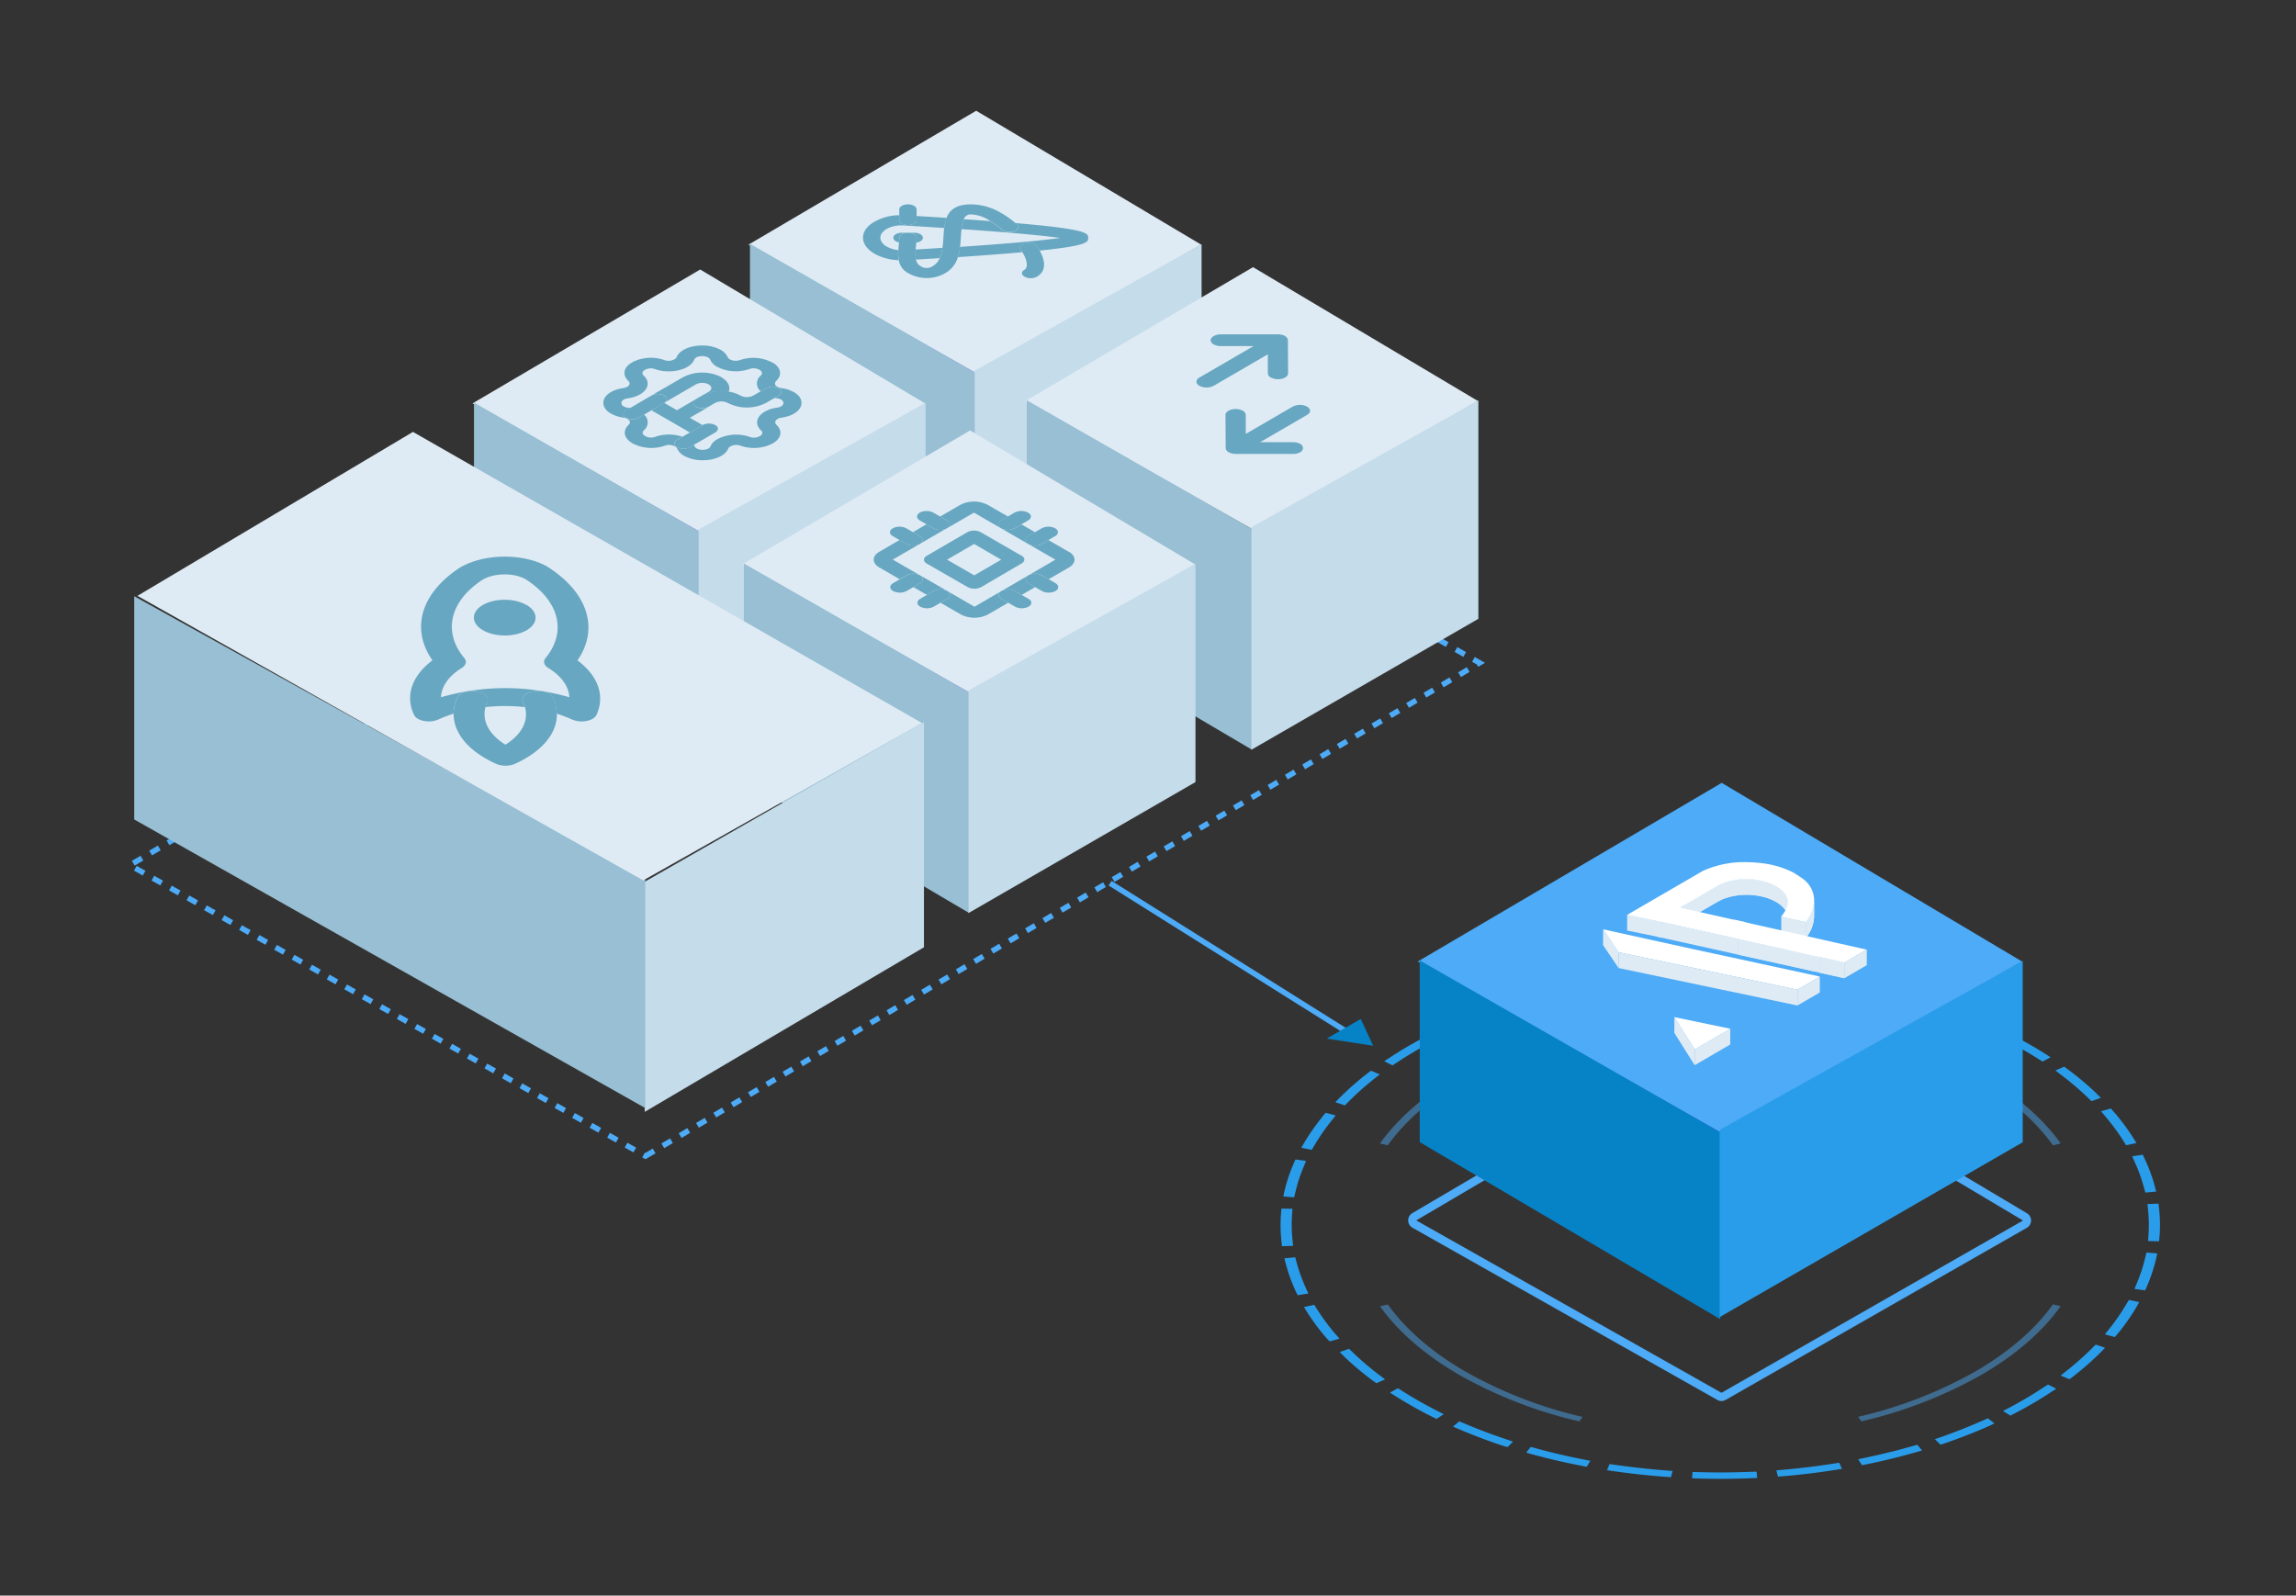 <svg id="Layer_1" data-name="Layer 1" xmlns="http://www.w3.org/2000/svg" xmlns:xlink="http://www.w3.org/1999/xlink" viewBox="0 0 835.22 580.5"><rect x="0" y="0" width="835.22" height="580.5" fill="#333333" stroke="none"/><defs><style>.cls-1,.cls-15,.cls-3,.cls-4,.cls-8{fill:none;}.cls-2{fill:#dfebf4;}.cls-15,.cls-3,.cls-8{stroke:#4dabf7;stroke-miterlimit:10;}.cls-3,.cls-8{stroke-width:2px;}.cls-3{stroke-dasharray:3.66 3.66;}.cls-4{stroke:#aa50ff;stroke-linejoin:round;stroke-width:1.5px;}.cls-5{fill:#8c49fa;}.cls-11,.cls-6{fill:#98bfd3;}.cls-12,.cls-14,.cls-6,.cls-7{fill-rule:evenodd;}.cls-10,.cls-7{fill:#c5dcea;}.cls-9{fill:#0682c6;}.cls-12,.cls-18{fill:#2a9dea;}.cls-13{opacity:0.47;}.cls-14,.cls-17{fill:#4dabf7;}.cls-15{stroke-width:3px;}.cls-16{fill:#6117ff;}.cls-19{isolation:isolate;}.cls-20{clip-path:url(#clip-path);}.cls-21{fill:#67a7c1;}.cls-22{clip-path:url(#clip-path-2);}.cls-23{clip-path:url(#clip-path-3);}.cls-24{clip-path:url(#clip-path-4);}.cls-25{clip-path:url(#clip-path-5);}.cls-26{clip-path:url(#clip-path-6);}.cls-27{clip-path:url(#clip-path-7);}.cls-28{clip-path:url(#clip-path-8);}.cls-29{clip-path:url(#clip-path-9);}.cls-30{fill:#fff;}.cls-31{clip-path:url(#clip-path-10);}</style><clipPath id="clip-path"><polygon class="cls-1" points="112 238.63 183.45 197.1 255.36 238.62 183.91 280.14 112 238.63"/></clipPath><clipPath id="clip-path-2"><polygon class="cls-1" points="204.56 146.6 255.36 117.08 306.49 146.6 255.69 176.12 204.56 146.6"/></clipPath><clipPath id="clip-path-3"><polygon class="cls-1" points="305.12 203.61 354.21 175.09 403.62 203.61 354.53 232.14 305.12 203.61"/></clipPath><clipPath id="clip-path-4"><polygon class="cls-1" points="308.07 86.5 352.75 60.53 399.67 87.62 354.99 113.59 308.07 86.5"/></clipPath><clipPath id="clip-path-5"><polygon class="cls-1" points="407.72 141.88 454.45 114.73 506.72 144.91 459.99 172.06 407.72 141.88"/></clipPath><clipPath id="clip-path-6"><path id="SVGID" class="cls-2" d="M650.43,328.23l0,5.74a3.3,3.3,0,0,0-.08-.77c-.42-1.95-1.93-3.72-4.3-5.1-.47-.26-1-.52-1.5-.76a24.32,24.32,0,0,0-17.84-.21,19.89,19.89,0,0,0-2,1l-12.32,7.15,0-5.74,12.32-7.16a18.65,18.65,0,0,1,2-1,24.35,24.35,0,0,1,17.85.21c.53.24,1,.49,1.5.76,2.37,1.37,3.88,3.14,4.3,5.09A4.13,4.13,0,0,1,650.43,328.23Z"/></clipPath><clipPath id="clip-path-7"><path id="SVGID-2" data-name="SVGID" class="cls-2" d="M604.05,335.3l0,5.75-1-.21v-5.75Z"/></clipPath><clipPath id="clip-path-8"><path id="SVGID-3" data-name="SVGID" class="cls-2" d="M659.93,327.61l0,5.74a12.84,12.84,0,0,1-3,7.85l0-5.74A12.84,12.84,0,0,0,659.93,327.61Z"/></clipPath><clipPath id="clip-path-9"><path id="SVGID-4" data-name="SVGID" class="cls-2" d="M659.76,347.65l0,5.74-12.11-2.7L637,348.35l-4.76-1.05,0-5.74,4.75,1.05c3.54.77,7.08,1.56,10.61,2.34Z"/></clipPath><clipPath id="clip-path-10"><path id="SVGID-5" data-name="SVGID" class="cls-2" d="M670.94,350.15l0,5.74-9-2v-5.74Z"/></clipPath></defs><path class="cls-3" d="M234.81,420.59l303.4-179.43L352.05,135.57,47.27,314.76Z"/><path class="cls-4" d="M352.92,227.48a1,1,0,0,0,1,0l81.84-46.76a1,1,0,0,0,0-1.73l-81.83-48.71a1,1,0,0,0-1,0L270.09,179a1,1,0,0,0-.49.87,1,1,0,0,0,.51.86Z"/><path class="cls-5" d="M355.11,181.58l-82.82-46.76,82.82-48.71,81.83,48.71Z"/><path class="cls-2" d="M355.11,135.76,272.29,89l82.82-48.71L436.94,89Z"/><path class="cls-6" d="M354.71,181.35V135.53L272.82,88.7v78.86l81.89,48.27V181.35Z"/><path class="cls-7" d="M354.54,180.69V134.87L437.1,88.8v79.42l-82.56,47.65V180.69Z"/><path class="cls-4" d="M252.52,285.23a1,1,0,0,0,1,0l81.84-46.76a1,1,0,0,0,.5-.87,1,1,0,0,0-.49-.87L253.53,188a1,1,0,0,0-1,0l-82.82,48.71a1,1,0,0,0,0,1.74Z"/><path class="cls-5" d="M254.71,239.34l-82.82-46.76,82.82-48.71,81.83,48.71Z"/><path class="cls-2" d="M254.71,193.52l-82.82-46.76,82.82-48.71,81.83,48.71Z"/><path class="cls-6" d="M254.31,239.11V193.29l-81.89-46.83v78.85l81.89,48.27V239.11Z"/><path class="cls-7" d="M254.14,238.45V192.63l82.57-46.07V226l-82.57,47.65V238.45Z"/><path class="cls-8" d="M492.42,376.93l-88.6-55.62"/><path class="cls-9" d="M495,370.7l4.53,9.77-16.92-2.61Z"/><path class="cls-2" d="M455.79,192.67,373,145.9l82.82-48.71,81.83,48.71Z"/><path class="cls-6" d="M455.39,238.26V192.44L373.5,145.61v78.85l81.89,48.27V238.26Z"/><path class="cls-7" d="M455.22,237.6V191.77l82.57-46.07v79.43l-82.57,47.64V237.6Z"/><path class="cls-5" d="M352.88,297.89l-82.81-46.76,82.81-48.71,81.84,48.71Z"/><path class="cls-2" d="M352.88,252.07l-82.81-46.76,82.81-48.71,81.84,48.71Z"/><path class="cls-6" d="M352.49,297.66V251.84L270.6,205v78.86l81.89,48.27V297.66Z"/><path class="cls-7" d="M352.32,297V251.18l82.56-46.07v79.42l-82.56,47.65V297Z"/><path class="cls-10" d="M234.53,320.78v83.73l101.58-59.88V262.68Z"/><path class="cls-11" d="M234.73,320v83.13l-185.9-105V216.92Z"/><path class="cls-2" d="M234,320.3l101.4-57.25L150.22,157.13,50,216.78Z"/><g id="intro-bg_1" data-name="intro-bg 1"><g id="Frame_1029" data-name="Frame 1029"><path id="Ellipse_1219_Stroke_" data-name="Ellipse 1219 (Stroke)" class="cls-12" d="M679.27,532.67l1.89-.39c2.44-.53,4.87-1.08,7.29-1.68s4.81-1.22,7.15-1.88c.61-.16,1.21-.34,1.81-.51l1.79-.52-1.73-2.07-3.62,1q-3.44,1-7,1.83c-2.37.59-4.74,1.13-7.12,1.64l-3.77.81,1.38,2.15Zm-9.21,1.72-1-2.22-3.89.59c-5,.75-10,1.36-15,1.82l-4,.36.62,2.27,2-.17,2-.17c5.13-.47,10.26-1.09,15.36-1.87.65-.09,1.3-.19,1.94-.3Zm-30.84,3.3L639,535.4l-4,.13c-5.12.18-10.23.21-15.3.09l-4-.09-.16,2.29,2,.06,2,.06q7.82.18,15.69-.09l2-.07Zm-31.35-.27.55-2.27-4-.32c-5.06-.4-10.08-1-15-1.64l-3.91-.54-.93,2.22,2,.3,2,.28c5.08.7,10.23,1.27,15.42,1.68.66.06,1.33.11,2,.15Zm-30.66-3.79,1.3-2.17-3.8-.76q-7.23-1.44-14.2-3.3l-3.65-1-1.66,2.08L557,529l1.82.49q7.14,1.9,14.56,3.39l1.91.37Zm-28.81-7.16,2-2-3.47-1.17q-6.6-2.24-12.82-4.83l-3.25-1.36L528.54,519l1.6.7,1.62.69q6.38,2.67,13.15,5l1.74.58Zm-25.84-10.25,2.63-1.72-3-1.54q-5.7-2.93-10.93-6.18l-2.73-1.71-2.92,1.56,1.34.87,1.35.85q5.37,3.34,11.22,6.35l1.51.76Zm-21.86-13,3.16-1.38L501.44,500a104.87,104.87,0,0,1-8.62-7.3l-2.1-2-3.38,1.2,1,1,1,1a110.32,110.32,0,0,0,8.84,7.49l1.22.93Zm-17-15.21,3.58-1L485.49,485c-1.11-1.32-2.17-2.67-3.17-4s-1.95-2.73-2.84-4.11l-1.39-2.18-3.72.8c.21.36.43.73.66,1.1l.68,1.09q1.37,2.11,2.91,4.21c1,1.4,2.11,2.77,3.25,4.13l.88,1Zm-11.6-16.82,3.84-.58-1-2.25a58.09,58.09,0,0,1-3.15-8.64l-.63-2.3-3.92.37c.08.38.18.76.28,1.14s.19.77.3,1.15A59.63,59.63,0,0,0,471,469c.17.38.34.75.52,1.12S471.87,470.84,472.06,471.21Zm-5.71-17.8,4-.14-.24-2.31a52.27,52.27,0,0,1-.15-8.84l.17-2.32-4-.09-.12,1.16c0,.39-.07.77-.09,1.16a52.77,52.77,0,0,0,.15,9.06c0,.39.08.77.13,1.16S466.29,453,466.35,453.41Zm.45-18.1,3.93.31.56-2.3a57.49,57.49,0,0,1,2.84-8.68l.95-2.26-3.86-.53c-.18.37-.35.75-.51,1.12s-.33.75-.48,1.13a59,59,0,0,0-2.93,8.9c-.09.39-.18.77-.26,1.15Zm6.57-17.71,3.75.75,1.32-2.19a75.33,75.33,0,0,1,5.72-8.2l1.68-2.11-3.61-1c-.29.34-.59.69-.87,1L480.5,407a78.16,78.16,0,0,0-5.86,8.41l-.64,1.1C473.78,416.87,473.58,417.23,473.37,417.6ZM485.77,401l3.43,1.16,2-2a104.63,104.63,0,0,1,8.36-7.4l2.36-1.88-3.21-1.35-1.21.93-1.19.93a110.4,110.4,0,0,0-8.58,7.59l-1,1Zm17.76-14.92,3,1.52,2.67-1.73c3.37-2.2,6.95-4.31,10.71-6.31l3-1.58-2.69-1.68c-.51.25-1,.51-1.51.77l-1.48.78q-5.79,3.09-11,6.48l-1.32.87ZM526,373.43l2.39,1.83,3.21-1.4q6.06-2.66,12.65-5l3.43-1.21-2.07-1.95-1.74.58-1.72.6q-6.75,2.39-13,5.1l-1.6.71Zm26.33-9.83,1.73,2.06,3.62-1c2.29-.64,4.61-1.25,7-1.83s4.73-1.13,7.11-1.64l3.77-.8-1.37-2.15-1.9.38-1.89.4c-2.44.52-4.88,1.08-7.3,1.67s-4.81,1.22-7.15,1.88l-1.8.51Zm29.15-6.7,1,2.21,3.89-.59q7.47-1.12,15-1.82l4-.36-.63-2.26-2,.16-2,.17c-5.13.47-10.26,1.09-15.36,1.87-.65.09-1.29.2-1.94.3Zm30.83-3.3.23,2.28,4-.13c5.11-.18,10.22-.2,15.3-.09l4,.1.16-2.3-2-.06-2-.06q-7.81-.18-15.7.09l-2,.08C613.65,353.53,613,353.56,612.32,353.6Zm31.35.26-.54,2.27,4,.32c5.06.4,10.08.95,15,1.64l3.91.55.93-2.23-1.94-.29-1.95-.28q-7.62-1.06-15.43-1.69l-2-.15Zm30.67,3.79-1.3,2.17,3.79.76c4.83,1,9.57,2.07,14.2,3.3l3.65,1,1.66-2.08-1.81-.51-1.82-.49q-7.12-1.89-14.56-3.38l-1.9-.38Zm28.8,7.16-2,2,3.47,1.17c4.39,1.49,8.67,3.1,12.81,4.83l3.26,1.36L723,372.3l-1.61-.7-1.62-.69q-6.36-2.67-13.14-5l-1.75-.58ZM729,375.07l-2.63,1.71,3,1.54q5.7,2.93,10.93,6.18l2.73,1.71,2.91-1.56-1.34-.87-1.35-.85c-3.57-2.23-7.32-4.35-11.22-6.35l-1.51-.76Zm21.87,13-3.17,1.39,2.43,1.85a108.46,108.46,0,0,1,8.61,7.3l2.1,2,3.39-1.2-1-1-1-1a108.59,108.59,0,0,0-8.84-7.49l-1.22-.92Zm17,15.21-3.58,1,1.76,2.09q1.65,2,3.17,4c1,1.37,1.95,2.74,2.83,4.11l1.39,2.18,3.73-.8-.66-1.09-.69-1.09c-.9-1.42-1.87-2.82-2.9-4.22s-2.12-2.77-3.25-4.13c-.3-.34-.59-.69-.89-1Zm11.6,16.82-3.84.58,1,2.25a57.38,57.38,0,0,1,3.15,8.64l.64,2.3,3.92-.36c-.09-.39-.18-.77-.28-1.15l-.3-1.15a60.51,60.51,0,0,0-3.24-8.87c-.17-.37-.34-.75-.52-1.12S779.67,420.44,779.48,420.07Zm5.72,17.8-4,.14.23,2.32a52.13,52.13,0,0,1,.15,8.83l-.16,2.32,4,.09c0-.39.08-.77.11-1.16s.07-.77.1-1.16a54.87,54.87,0,0,0-.15-9.06c0-.39-.09-.77-.14-1.16S785.25,438.26,785.2,437.87ZM784.74,456l-3.93-.32-.55,2.3a58.69,58.69,0,0,1-2.85,8.68l-.94,2.26,3.86.53c.17-.37.34-.74.5-1.12s.33-.75.49-1.13a59,59,0,0,0,2.92-8.9c.09-.38.18-.77.26-1.15S784.67,456.36,784.74,456Zm-6.57,17.7-3.75-.75-1.32,2.19a75.65,75.65,0,0,1-5.71,8.2l-1.68,2.11,3.6,1,.88-1.05.85-1a76.76,76.76,0,0,0,5.86-8.41c.22-.36.44-.73.65-1.1S778,474.05,778.17,473.68Zm-12.4,16.63-3.42-1.16-2,2a108.57,108.57,0,0,1-8.37,7.39l-2.36,1.88,3.22,1.35,1.21-.93,1.19-.93a110.16,110.16,0,0,0,8.58-7.59l1-1C765.12,491,765.45,490.65,765.77,490.31ZM748,505.23l-3-1.52-2.67,1.73q-5.05,3.3-10.7,6.32l-3,1.57,2.7,1.68,1.5-.77,1.49-.78q5.79-3.09,11-6.47l1.32-.88C747.14,505.82,747.58,505.53,748,505.23Zm-22.48,12.62L723.14,516l-3.21,1.4q-6.06,2.64-12.64,5l-3.43,1.21,2.07,2,1.73-.59,1.72-.6q6.75-2.39,13-5.1l1.59-.71Z"/><g id="Ellipse_1220_Stroke_" data-name="Ellipse 1220 (Stroke)" class="cls-13"><path class="cls-14" d="M502,475.25c6.54,9.12,16.23,17.67,29.08,25.09a163,163,0,0,0,43.45,16.79l1.18-1.64a159.52,159.52,0,0,1-42.46-16.4c-12.55-7.25-22-15.6-28.41-24.52ZM502,416l2.84.68c6.39-8.91,15.86-17.26,28.41-24.51a159.2,159.2,0,0,1,42.46-16.41l-1.18-1.64A163,163,0,0,0,531,390.94C518.18,398.36,508.49,406.91,502,416Zm175.11-41.88a162.84,162.84,0,0,1,43.45,16.79c12.85,7.42,22.54,16,29.08,25.09l-2.84.68c-6.39-8.91-15.85-17.26-28.41-24.51a159.2,159.2,0,0,0-42.46-16.41Zm72.53,101.1-2.84-.68c-6.39,8.92-15.85,17.27-28.41,24.52a159.52,159.52,0,0,1-42.46,16.4l1.18,1.64a162.84,162.84,0,0,0,43.45-16.79C733.36,492.92,743.05,484.37,749.59,475.25Z"/></g><path id="Vector_99_4" data-name="Vector 99_4" class="cls-15" d="M514.54,442.64a1.56,1.56,0,0,0,0,2.71L625.45,508a1.56,1.56,0,0,0,1.55,0l109.57-62.61a1.57,1.57,0,0,0,0-2.71L627,377.42a1.6,1.6,0,0,0-1.6,0Z"/><g id="Frame_912_2" data-name="Frame 912_2"><g id="Vector_4" data-name="Vector 4"><path class="cls-16" d="M570.45,437.17c-14.62-8.44-22.83-19.88-22.83-31.82s8.21-23.38,22.83-31.82l55.11-31.82,55.12,31.82c14.62,8.44,22.83,19.89,22.83,31.82s-8.21,23.38-22.83,31.82-34.45,13.18-55.12,13.18-40.5-4.74-55.11-13.18Z"/></g><path id="Vector_96_4" data-name="Vector 96_4" class="cls-17" d="M626.31,412.24,515.75,349.81l110.56-65,109.26,65Z"/><path id="Vector_98_4" data-name="Vector 98_4" class="cls-9" d="M625.78,411.94v68L516.45,415.51v-66.1Z"/><path id="Vector_97_4" data-name="Vector 97_4" class="cls-18" d="M625.56,411.05v68.13L735.8,415.57v-66Z"/></g></g></g><g class="cls-19"><g class="cls-20"><path class="cls-21" d="M160.42,253.67c.16-3.91,2.76-7.68,7.52-10.64,1.59-1,2-2.42.95-3.63-7.94-9.53-5.23-20.77,6.69-28.5,4.37-2.54,11.49-2.54,15.68-.13,12.21,7.87,15.05,19.1,7.21,28.62-1,1.22-.6,2.66,1,3.64,4.8,2.95,7.45,6.73,7.65,10.64a83.68,83.68,0,0,0-46.69,0m39-47.37c-8.78-5.07-23-5.07-32,.12h0c-14.33,9.29-18.14,22.36-10.12,33.82-7.45,5.6-10,12.85-6.71,19.8A3.51,3.51,0,0,0,152,261.5a7,7,0,0,0,2.22.79,9,9,0,0,0,5.24-.53,49.86,49.86,0,0,1,5.53-2.12,14.07,14.07,0,0,1,1.42-5.91c.83-1.74,3.91-2.74,6.9-2.26a7.39,7.39,0,0,1,2.47.83c1.39.8,2,2,1.46,3.18a10.6,10.6,0,0,0-.66,1.77,67.49,67.49,0,0,1,14.35,0,10.78,10.78,0,0,0-.69-1.77c-.84-1.74.92-3.53,3.88-4a8.67,8.67,0,0,1,5.49.83,3.5,3.5,0,0,1,1.45,1.43,14.34,14.34,0,0,1,1.49,5.91,51,51,0,0,1,5.55,2.12,9,9,0,0,0,5.25.53,6.88,6.88,0,0,0,2.2-.79,3.48,3.48,0,0,0,1.45-1.45c3.16-7,.58-14.19-6.93-19.8,7.89-11.46,3.92-24.54-10.72-33.95"/><path class="cls-21" d="M199.64,252.3a8.67,8.67,0,0,0-5.49-.83c-3,.48-4.72,2.27-3.88,4a10.78,10.78,0,0,1,.69,1.77c1.43,5-1.2,10-7.1,13.68-5.94-3.67-8.63-8.7-7.25-13.68a10.6,10.6,0,0,1,.66-1.77c.56-1.17-.07-2.38-1.46-3.18a7.39,7.39,0,0,0-2.47-.83c-3-.48-6.07.52-6.9,2.26a14.07,14.07,0,0,0-1.42,5.91c-.08,6.06,4,11.92,11.57,16.27a41.53,41.53,0,0,0,3.89,2,9,9,0,0,0,6.84,0,41.13,41.13,0,0,0,3.87-2c7.49-4.35,11.53-10.21,11.39-16.27a14.34,14.34,0,0,0-1.49-5.91,3.5,3.5,0,0,0-1.45-1.43"/><path class="cls-21" d="M191.52,220.1c-4.39-2.54-11.52-2.54-15.89,0s-4.34,6.67.06,9.2,11.52,2.54,15.88,0,4.34-6.66,0-9.2"/></g></g><g class="cls-19"><g class="cls-22"><path class="cls-21" d="M260.88,133.45a14.73,14.73,0,0,0,9,1.47,14.21,14.21,0,0,0,2.7-.65,4.46,4.46,0,0,1,3.68.26c.4.22,1.59,1.05.46,2.13a3.66,3.66,0,0,0,0,5.7l1.93-1.13a5.11,5.11,0,0,1,4.63,0c1.28.75,1.29,2,0,2.69l-1.47.85c.28.06.57.1.87.15a3.93,3.93,0,0,1,1.46.45,1.48,1.48,0,0,1,.84,1.24c0,.31-.17,1.39-2.29,1.69-5.11.72-8.25,3.71-7,6.68a4.74,4.74,0,0,0,1.13,1.57c1.14,1.08,0,1.9-.43,2.13h0a4.38,4.38,0,0,1-3.67.26,15.08,15.08,0,0,0-11.73.81,7.06,7.06,0,0,0-1.39,1,4.52,4.52,0,0,0-1.11,1.58c-.52,1.23-2.36,1.32-2.91,1.32a4.54,4.54,0,0,1-2.14-.48,1.72,1.72,0,0,1-.79-.85,4.52,4.52,0,0,0-.25-.49l-1.47.85a5.11,5.11,0,0,1-4.63,0c-1.28-.74-1.29-2,0-2.69l1.92-1.12a15.78,15.78,0,0,0-7.13-.62,14.4,14.4,0,0,0-2.7.66,4.43,4.43,0,0,1-3.68-.26c-.39-.23-1.58-1.05-.45-2.13a3.66,3.66,0,0,0,0-5.7L232.38,152a5.11,5.11,0,0,1-4.63,0c-1.28-.74-1.29-1.94,0-2.68l1.47-.85c-.29-.06-.57-.11-.87-.15a4,4,0,0,1-1.45-.45,1.5,1.5,0,0,1-.85-1.24c0-.32.17-1.39,2.28-1.69,5.12-.71,8.26-3.71,7-6.67a4.63,4.63,0,0,0-1.14-1.58c-1.14-1.08,0-1.91.43-2.13a4.41,4.41,0,0,1,3.68-.26c4.51,1.59,10.39.76,13.12-1.84a4.69,4.69,0,0,0,1.12-1.58c.51-1.23,2.35-1.33,2.91-1.32a4.52,4.52,0,0,1,2.13.48,1.75,1.75,0,0,1,.79.84,5.74,5.74,0,0,0,2.53,2.6m20-1.61A14.82,14.82,0,0,0,269.2,131a4.78,4.78,0,0,1-.85.2,4.6,4.6,0,0,1-2.85-.46,1.86,1.86,0,0,1-.79-.81,5.79,5.79,0,0,0-2.54-2.64,13.76,13.76,0,0,0-6.76-1.59c-4.5,0-8.22,1.7-9.27,4.23a1.28,1.28,0,0,1-.34.49,4.41,4.41,0,0,1-4.12.58,14.84,14.84,0,0,0-11.72.81h0c-3.16,1.84-3.71,4.56-1.36,6.79a1.35,1.35,0,0,1,.36.49c.39.93-.6,1.87-2.2,2.1-4.36.61-7.28,2.77-7.27,5.38,0,1.53,1,2.91,2.77,3.9a12.62,12.62,0,0,0,4.56,1.47,4.51,4.51,0,0,1,.86.2,4.13,4.13,0,0,1,.56.26c1,.55,1.18,1.44.45,2.14-2.33,2.21-1.74,4.94,1.44,6.78a14.88,14.88,0,0,0,11.73.82,4.4,4.4,0,0,1,.85-.21,4.61,4.61,0,0,1,2.83.46,1.8,1.8,0,0,1,.8.82,5.79,5.79,0,0,0,2.54,2.64,13.8,13.8,0,0,0,6.77,1.59c4.5,0,8.21-1.7,9.26-4.22a1.17,1.17,0,0,1,.35-.5,4.37,4.37,0,0,1,4.11-.58,14.88,14.88,0,0,0,11.72-.81h0c3.16-1.84,3.71-4.56,1.36-6.79a1.44,1.44,0,0,1-.35-.49c-.4-.93.58-1.87,2.19-2.1,4.36-.61,7.29-2.77,7.27-5.37,0-1.54-1-2.92-2.77-3.92a12.63,12.63,0,0,0-4.55-1.46,3.82,3.82,0,0,1-.87-.21,2.87,2.87,0,0,1-.56-.25c-1-.55-1.18-1.44-.45-2.14,2.33-2.22,1.75-4.95-1.44-6.79"/><path class="cls-21" d="M262.42,137.21a15.34,15.34,0,0,0-13.9,0l-13.85,8,2.31-1.34a5.11,5.11,0,0,1,4.63,0c1.28.74,1.29,1.94,0,2.68l11.55-6.71a5.11,5.11,0,0,1,4.63,0c1.28.74,1.29,2,0,2.69l-11.55,6.71-4.65-2.69L237,149.29l13.94,8.05,4.63-2.69L250.92,152l6.93-4a5.13,5.13,0,0,1-4.64,0c-1.28-.74-1.29-1.94,0-2.68l2.31-1.34a15.17,15.17,0,0,1,9.58-1.46c.69-1.83-.21-3.83-2.67-5.25"/><path class="cls-21" d="M283.29,141.23a5.11,5.11,0,0,0-4.63,0l-1.93,1.13L274,143.92a5.11,5.11,0,0,1-4.63,0,12.89,12.89,0,0,0-4.32-1.46,15.17,15.17,0,0,0-9.58,1.46l-2.31,1.34c-1.28.74-1.27,1.94,0,2.68a5.13,5.13,0,0,0,4.64,0l2.31-1.34a5.11,5.11,0,0,1,4.63,0,15.34,15.34,0,0,0,13.9,0l3.15-1.83,1.47-.85c1.27-.74,1.26-1.94,0-2.69"/><path class="cls-21" d="M241.61,143.92a5.11,5.11,0,0,0-4.63,0l-2.31,1.34-5.47,3.18-1.47.85c-1.27.74-1.26,1.94,0,2.68a5.11,5.11,0,0,0,4.63,0l1.94-1.12,2.68-1.56,4.62-2.69c1.28-.74,1.27-1.94,0-2.68"/><path class="cls-21" d="M260.2,154.65a5.11,5.11,0,0,0-4.63,0l-4.63,2.69-2.69,1.56L246.33,160c-1.28.74-1.27,1.95,0,2.69a5.11,5.11,0,0,0,4.63,0l1.47-.85,7.78-4.52c1.27-.74,1.26-2,0-2.69"/></g></g><g class="cls-19"><g class="cls-23"><path class="cls-21" d="M344.58,215l-9.88-5.7c1.37.78,1.37,2.06,0,2.85l-2.46,1.43,4.94,2.85,2.46-1.43a5.4,5.4,0,0,1,4.92,0m-9.94-17.11a5.43,5.43,0,0,1-4.92,0l-2.47-1.43-7.37,4.28c-2.71,1.57-2.69,4.13,0,5.71l7.42,4.28,2.45-1.43a5.4,5.4,0,0,1,4.92,0l-9.88-5.71,9.82-5.7m9.82-5.71a5.4,5.4,0,0,1-4.92,0l-2.47-1.43-4.91,2.86,2.47,1.42c1.36.79,1.37,2.07,0,2.86l9.82-5.71m44.37,8.56-7.41-4.28L379,197.91a5.42,5.42,0,0,1-4.93,0c-1.36-.79-1.37-2.07,0-2.86l2.45-1.42-4.94-2.86-2.45,1.43a5.42,5.42,0,0,1-4.93,0c-1.36-.79-1.37-2.06,0-2.85l2.46-1.43-7.42-4.28a10.89,10.89,0,0,0-9.85,0L342,187.92l2.48,1.43c1.36.78,1.36,2.06,0,2.85l9.81-5.7,29.65,17.11-29.45,17.12L344.58,215c1.37.79,1.38,2.07,0,2.85l-2.46,1.43,7.42,4.28a10.89,10.89,0,0,0,9.85,0l7.36-4.28-2.47-1.43c-1.36-.78-1.37-2.06,0-2.85a5.4,5.4,0,0,1,4.92,0l2.47,1.43,4.91-2.86-2.47-1.42c-1.36-.79-1.37-2.07,0-2.85a5.4,5.4,0,0,1,4.92,0l2.47,1.42,7.36-4.27c2.71-1.58,2.69-4.14,0-5.71"/><path class="cls-21" d="M344.52,203.61l9.82-5.71,9.88,5.71-9.82,5.71-9.88-5.71m27.08-1.42-14.82-8.56a5.4,5.4,0,0,0-4.92,0l-14.73,8.56c-1.36.79-1.35,2.06,0,2.85L352,213.59a5.42,5.42,0,0,0,4.93,0L371.62,205c1.35-.79,1.34-2.07,0-2.85"/><path class="cls-21" d="M344.45,189.35,342,187.92l-2.47-1.43a5.46,5.46,0,0,0-4.92,0c-1.36.79-1.35,2.07,0,2.86l2.48,1.42,2.47,1.43a5.4,5.4,0,0,0,4.92,0c1.35-.79,1.35-2.07,0-2.85"/><path class="cls-21" d="M334.63,195.05l-2.47-1.42-2.48-1.43a5.4,5.4,0,0,0-4.92,0c-1.36.79-1.35,2.06,0,2.85l2.48,1.43,2.47,1.43a5.43,5.43,0,0,0,4.92,0c1.36-.79,1.35-2.07,0-2.86"/><path class="cls-21" d="M374,186.49a5.43,5.43,0,0,0-4.92,0l-2.45,1.42-2.46,1.43c-1.36.79-1.35,2.06,0,2.85a5.42,5.42,0,0,0,4.93,0l2.45-1.43,2.46-1.42c1.35-.79,1.35-2.07,0-2.86"/><path class="cls-21" d="M383.85,192.2a5.4,5.4,0,0,0-4.92,0l-2.46,1.43L374,195.05c-1.36.79-1.35,2.07,0,2.86a5.42,5.42,0,0,0,4.93,0l2.46-1.43,2.45-1.43c1.36-.79,1.35-2.06,0-2.85"/><path class="cls-21" d="M384,212.17l-2.47-1.43L379,209.32a5.4,5.4,0,0,0-4.92,0c-1.36.78-1.35,2.06,0,2.85l2.47,1.42,2.47,1.43a5.42,5.42,0,0,0,4.93,0c1.35-.78,1.35-2.06,0-2.85"/><path class="cls-21" d="M374.15,217.87l-2.47-1.42L369.21,215a5.4,5.4,0,0,0-4.92,0c-1.36.79-1.35,2.07,0,2.85l2.47,1.43,2.47,1.43a5.42,5.42,0,0,0,4.93,0c1.36-.79,1.35-2.07,0-2.86"/><path class="cls-21" d="M344.58,215a5.4,5.4,0,0,0-4.92,0l-2.46,1.43-2.45,1.42c-1.36.79-1.35,2.07,0,2.86a5.42,5.42,0,0,0,4.93,0l2.45-1.43,2.46-1.43c1.36-.78,1.35-2.06,0-2.85"/><path class="cls-21" d="M334.7,209.32a5.4,5.4,0,0,0-4.92,0l-2.45,1.43-2.46,1.42c-1.36.79-1.35,2.07,0,2.85a5.42,5.42,0,0,0,4.93,0l2.45-1.42,2.46-1.43c1.35-.79,1.35-2.07,0-2.85"/></g></g><g class="cls-19"><g class="cls-24"><path class="cls-21" d="M342.84,90.17l-9.75.61a13.45,13.45,0,0,0,.12,3.66l8.62-.53a14.08,14.08,0,0,0,1-3.74m1.47-10.91q-5.08-.33-10.87-.68v1.47c0,1-1.39,1.82-3.14,1.82a4.56,4.56,0,0,1-2.23-.54,1.6,1.6,0,0,1-.93-1.28V78.3l-.51,0a18.45,18.45,0,0,0-9.53,3c-2.38,1.7-3.47,3.84-3.08,6,.34,1.9,1.78,3.62,4.09,5,.35.2.71.39,1.1.57a20.55,20.55,0,0,0,7.71,1.81,15.44,15.44,0,0,1-.15-3.68,11,11,0,0,1-3.6-1l-.62-.32A4.23,4.23,0,0,1,320.29,87c-.46-2.5,2.69-4.75,7-5l1,0c5.55.33,10.61.65,15.22.95a15.32,15.32,0,0,1,.83-3.62m50.6,5.62c-1.93-1.12-7.79-2.29-25.64-3.8l.54.46c1,.83.58,2-.86,2.53a5,5,0,0,1-4-.22,2.92,2.92,0,0,1-.4-.29,31.85,31.85,0,0,0-4.37-3.2c-2.95-.22-6.14-.45-9.6-.68a11.6,11.6,0,0,0-.86,3.61c20.59,1.41,30.81,2.48,35.85,3.21-5.08.74-15.42,1.82-36.38,3.25a19.13,19.13,0,0,1-.76,3.73c9.64-.65,17.3-1.24,23.42-1.78q-.27-.42-.57-.84c-.69-.92.06-2,1.66-2.38a5,5,0,0,1,3.46.39,2.11,2.11,0,0,1,.67.57,15.7,15.7,0,0,1,1.08,1.66c17.69-1.81,17.68-3.14,17.67-4.6a1.54,1.54,0,0,0-.94-1.62"/><path class="cls-21" d="M330.35,84.67H328.1c-1.73,0-3.14.82-3.14,1.83a1.6,1.6,0,0,0,.93,1.28,3.83,3.83,0,0,0,1.11.42c.06-.58.12-1.19.19-1.83.11-1,1.51-1.71,3.16-1.7m4.44.54a4.43,4.43,0,0,0-2.23-.54h-2a4.58,4.58,0,0,1,2,.54,1.5,1.5,0,0,1,.92,1.41c-.06.58-.12,1.13-.17,1.65,1.39-.19,2.42-.91,2.41-1.77a1.57,1.57,0,0,0-.93-1.29"/><path class="cls-21" d="M364.26,77.54a21.56,21.56,0,0,0-12-3.18c-4.74.25-6.9,2.22-7.95,4.9a15.32,15.32,0,0,0-.83,3.62c-.13,1.05-.2,2.14-.27,3.22-.09,1.33-.17,2.73-.37,4.07a14.08,14.08,0,0,1-1,3.74,6.21,6.21,0,0,1-2.52,2.91,4,4,0,0,1-4.45,0,3.34,3.34,0,0,1-1.65-2.38,13.45,13.45,0,0,1-.12-3.66c.05-.75.12-1.59.22-2.51.05-.52.11-1.07.17-1.65a1.5,1.5,0,0,0-.92-1.41,4.58,4.58,0,0,0-2-.54h-.19c-1.65,0-3.05.73-3.16,1.7-.07.64-.13,1.25-.19,1.83-.1,1-.19,1.93-.23,2.79a15.44,15.44,0,0,0,.15,3.68,6.53,6.53,0,0,0,3.5,4.73,13.54,13.54,0,0,0,13.36,0,10,10,0,0,0,4.68-5.92,19.13,19.13,0,0,0,.76-3.73c.14-1.16.21-2.34.29-3.5.06-1,.13-2,.24-3a11.6,11.6,0,0,1,.86-3.61A2.61,2.61,0,0,1,352.86,78a13.37,13.37,0,0,1,7,2.15l.37.22a31.85,31.85,0,0,1,4.37,3.2,2.92,2.92,0,0,0,.4.29,5,5,0,0,0,4,.22c1.44-.56,1.83-1.7.86-2.53l-.54-.46a34.94,34.94,0,0,0-5-3.54"/><path class="cls-21" d="M376.43,88.87a5,5,0,0,0-3.46-.39c-1.6.39-2.35,1.46-1.66,2.38q.3.42.57.84c1.78,2.81,2.19,5.62.84,6.4s-1.21,1.87,0,2.58a4.85,4.85,0,0,0,4.45,0c4.2-2.44,2.46-7,1-9.58a15.7,15.7,0,0,0-1.08-1.66,2.11,2.11,0,0,0-.67-.57"/><path class="cls-21" d="M332.51,74.88a4.58,4.58,0,0,0-2.24-.53c-1.73,0-3.14.82-3.14,1.82v3.88a1.6,1.6,0,0,0,.93,1.28,4.56,4.56,0,0,0,2.23.54c1.75,0,3.15-.82,3.14-1.82V76.17a1.6,1.6,0,0,0-.92-1.29"/></g></g><g class="cls-19"><g class="cls-25"><path class="cls-21" d="M467.52,122.27a4.48,4.48,0,0,0-1.2-.46,5.92,5.92,0,0,0-1.41-.17H444.08c-2,0-3.68,1-3.68,2.14a1.88,1.88,0,0,0,1.09,1.51,5.38,5.38,0,0,0,2.61.62H456l-19.7,11.45c-1.43.83-1.42,2.18,0,3a5.74,5.74,0,0,0,5.2,0l19.7-11.45,0,6.92a1.86,1.86,0,0,0,1.09,1.51,5.37,5.37,0,0,0,2.6.62,5.21,5.21,0,0,0,2.6-.62,1.85,1.85,0,0,0,1.08-1.51l-.07-12.07a1.39,1.39,0,0,0-.29-.82,2.61,2.61,0,0,0-.8-.69"/><path class="cls-21" d="M475.48,147.92a5.76,5.76,0,0,0-5.21,0l-17.1,9.94,0-6.92a1.86,1.86,0,0,0-1.09-1.51,5.24,5.24,0,0,0-2.61-.63c-2,0-3.67,1-3.67,2.14l.07,12.07a1.41,1.41,0,0,0,.29.82,2.61,2.61,0,0,0,.8.69,4.84,4.84,0,0,0,1.2.46,6,6,0,0,0,1.41.17h20.84a5.2,5.2,0,0,0,2.6-.63A1.84,1.84,0,0,0,474,163,1.86,1.86,0,0,0,473,161.5a5.35,5.35,0,0,0-2.61-.62H458.39l17.1-9.94c1.44-.83,1.43-2.18,0-3"/></g></g><g class="cls-19"><g class="cls-19"><path id="SVGID-6" data-name="SVGID" class="cls-2" d="M650.43,328.23l0,5.74a3.3,3.3,0,0,0-.08-.77c-.42-1.95-1.93-3.72-4.3-5.1-.47-.26-1-.52-1.5-.76a24.32,24.32,0,0,0-17.84-.21,19.89,19.89,0,0,0-2,1l-12.32,7.15,0-5.74,12.32-7.16a18.65,18.65,0,0,1,2-1,24.35,24.35,0,0,1,17.85.21c.53.24,1,.49,1.5.76,2.37,1.37,3.88,3.14,4.3,5.09A4.13,4.13,0,0,1,650.43,328.23Z"/><g class="cls-26"><g class="cls-19"><path class="cls-2" d="M650.43,328.23l0,5.74a3.3,3.3,0,0,0-.08-.77c-.42-1.95-1.93-3.72-4.3-5.1-.47-.26-1-.52-1.5-.76l-.72-.3V321.3c.25.09.49.19.73.3.53.24,1,.49,1.5.76,2.37,1.37,3.88,3.14,4.3,5.09a4.13,4.13,0,0,1,.08.78"/><path class="cls-2" d="M643.82,321.3V327q-.85-.33-1.77-.6V320.7a16.72,16.72,0,0,1,1.77.6"/><path class="cls-2" d="M642.05,320.7v5.74c-.52-.14-1-.27-1.57-.38v-5.74c.54.11,1.06.23,1.57.38"/><path class="cls-2" d="M640.48,320.32v5.74c-.5-.1-1-.19-1.51-.26l0-5.75c.51.08,1,.16,1.5.27"/><path class="cls-2" d="M639,320.05l0,5.75c-.49-.07-1-.13-1.49-.17l0-5.74c.5,0,1,.09,1.49.16"/><path class="cls-2" d="M637.49,319.89l0,5.74c-.5,0-1-.07-1.51-.08v-5.74c.51,0,1,0,1.52.08"/><path class="cls-2" d="M636,319.81v5.74c-.52,0-1.05,0-1.57,0l0-5.75c.52,0,1,0,1.56,0"/><path class="cls-2" d="M634.41,319.81l0,5.75c-.56,0-1.12.05-1.67.11v-5.75c.56-.05,1.11-.09,1.68-.11"/><path class="cls-2" d="M632.73,319.92v5.75c-.65.06-1.28.15-1.91.26l0-5.74c.62-.11,1.26-.2,1.9-.27"/><path class="cls-2" d="M630.83,320.19l0,5.74a20.19,20.19,0,0,0-2.68.67l0-5.75a21.86,21.86,0,0,1,2.68-.66"/><path class="cls-2" d="M628.15,320.85l0,5.75c-.5.16-1,.34-1.44.53a19.89,19.89,0,0,0-2,1l-12.32,7.15,0-5.74,12.32-7.16a18.65,18.65,0,0,1,2-1c.47-.2.95-.38,1.45-.54"/></g></g></g><polygon class="cls-2" points="612.43 329.52 612.41 335.26 611.31 335.9 611.33 330.16 612.43 329.52"/><polygon class="cls-2" points="603.07 335.09 603.06 340.83 591.91 338.55 591.92 332.8 603.07 335.09"/><g class="cls-19"><path id="SVGID-7" data-name="SVGID" class="cls-2" d="M604.05,335.3l0,5.75-1-.21v-5.75Z"/><g class="cls-27"><g class="cls-19"><path class="cls-2" d="M604.05,335.3l0,5.75-1-.21v-5.75l1,.21"/></g></g></g><polygon class="cls-2" points="656.93 335.46 656.91 341.2 647.96 339.22 647.97 333.48 656.93 335.46"/><g class="cls-19"><path id="SVGID-8" data-name="SVGID" class="cls-2" d="M659.93,327.61l0,5.74a12.84,12.84,0,0,1-3,7.85l0-5.74A12.84,12.84,0,0,0,659.93,327.61Z"/><g class="cls-28"><g class="cls-19"><path class="cls-2" d="M659.93,327.61l0,5.74a2.44,2.44,0,0,1,0,.27l0-5.74c0-.09,0-.18,0-.27"/><path class="cls-2" d="M659.92,327.88l0,5.74a10.23,10.23,0,0,1-.2,1.81v-5.75a11,11,0,0,0,.21-1.8"/><path class="cls-2" d="M659.71,329.68v5.75a12.55,12.55,0,0,1-.54,1.85l0-5.74a11.8,11.8,0,0,0,.53-1.86"/><path class="cls-2" d="M659.18,331.54l0,5.74a13.7,13.7,0,0,1-.89,1.91v-5.74a13.19,13.19,0,0,0,.9-1.91"/><path class="cls-2" d="M658.28,333.45v5.74a16,16,0,0,1-1.32,2l0-5.74a14.87,14.87,0,0,0,1.31-2"/><path class="cls-2" d="M657,335.41l0,5.74,0,.05,0-5.74,0,0"/></g></g></g><polygon class="cls-2" points="635.18 335.52 630.79 334.55 630.8 334.54 635.18 335.52"/><polygon class="cls-2" points="635.18 335.52 635.17 341.27 630.78 340.3 630.79 334.55 635.18 335.52"/><polygon class="cls-2" points="632.29 341.56 632.27 347.3 604.03 341.05 604.05 335.31 632.29 341.56"/><polygon class="cls-2" points="588.8 346.44 588.78 352.18 583.15 343.84 583.17 338.1 588.8 346.44"/><g class="cls-19"><path id="SVGID-9" data-name="SVGID" class="cls-2" d="M659.76,347.65l0,5.74-12.11-2.7L637,348.35l-4.76-1.05,0-5.74,4.75,1.05c3.54.77,7.08,1.56,10.61,2.34Z"/><g class="cls-29"><g class="cls-19"><path class="cls-2" d="M659.76,347.65l0,5.74-12.11-2.7L637,348.35l-4.76-1.05,0-5.74,4.75,1.05c3.54.77,7.08,1.56,10.61,2.34l12.11,2.7"/></g></g></g><polygon class="cls-2" points="661.96 348.14 661.95 353.88 659.74 353.39 659.76 347.65 661.96 348.14"/><path class="cls-30" d="M653.24,318l.63.38c.57.36,1,.68,1.53,1l.6.46.48.39c4.55,3.94,4.49,10.15.45,15.25l-9-2c1.3-1.64,2.83-4,2.38-6s-1.93-3.72-4.3-5.09c-.47-.27-1-.52-1.5-.76a24.35,24.35,0,0,0-17.85-.21,18.65,18.65,0,0,0-2,1l-12.32,7.16-1.1.64,19.47,4.38,4.39,1,43.91,9.88-8.16,4.75-9-2-2.2-.49L647.65,345c-3.53-.78-7.07-1.57-10.61-2.34l-4.75-1.05-28.24-6.26-1-.21-11.15-2.29,27.55-16A36.43,36.43,0,0,1,635,313.65a54.2,54.2,0,0,1,5.43.32c.52.06,1.08.13,1.63.22.24,0,.47.06.69.11a33.14,33.14,0,0,1,9.66,3.17C652.67,317.63,653,317.78,653.24,318Z"/><polygon class="cls-2" points="679.1 345.4 679.09 351.14 670.92 355.89 670.94 350.14 679.1 345.4"/><g class="cls-19"><path id="SVGID-10" data-name="SVGID" class="cls-2" d="M670.94,350.15l0,5.74-9-2v-5.74Z"/><g class="cls-31"><g class="cls-19"><path class="cls-2" d="M670.94,350.15l0,5.74-9-2v-5.74l9,2"/></g></g></g><path class="cls-30" d="M662,355.34l-8.13,4.72L588.8,346.44l-5.63-8.34,33.17,7.3,7.76,1.67,17.17,3.71,16.92,3.67.74.15,1.55.34.61.15Z"/><polygon class="cls-2" points="662.01 355.34 661.99 361.08 653.86 365.81 653.88 360.06 662.01 355.34"/><polygon class="cls-2" points="653.88 360.06 653.86 365.81 588.78 352.18 588.8 346.44 653.88 360.06"/></g><g class="cls-19"><polygon class="cls-2" points="629.43 374.27 629.41 380.01 616.47 387.53 616.49 381.79 629.43 374.27"/><polygon class="cls-2" points="616.49 381.79 616.47 387.53 609.08 375.78 609.09 370.04 616.49 381.79"/><polygon class="cls-30" points="629.43 374.27 616.49 381.79 609.09 370.04 629.43 374.27"/></g></svg>